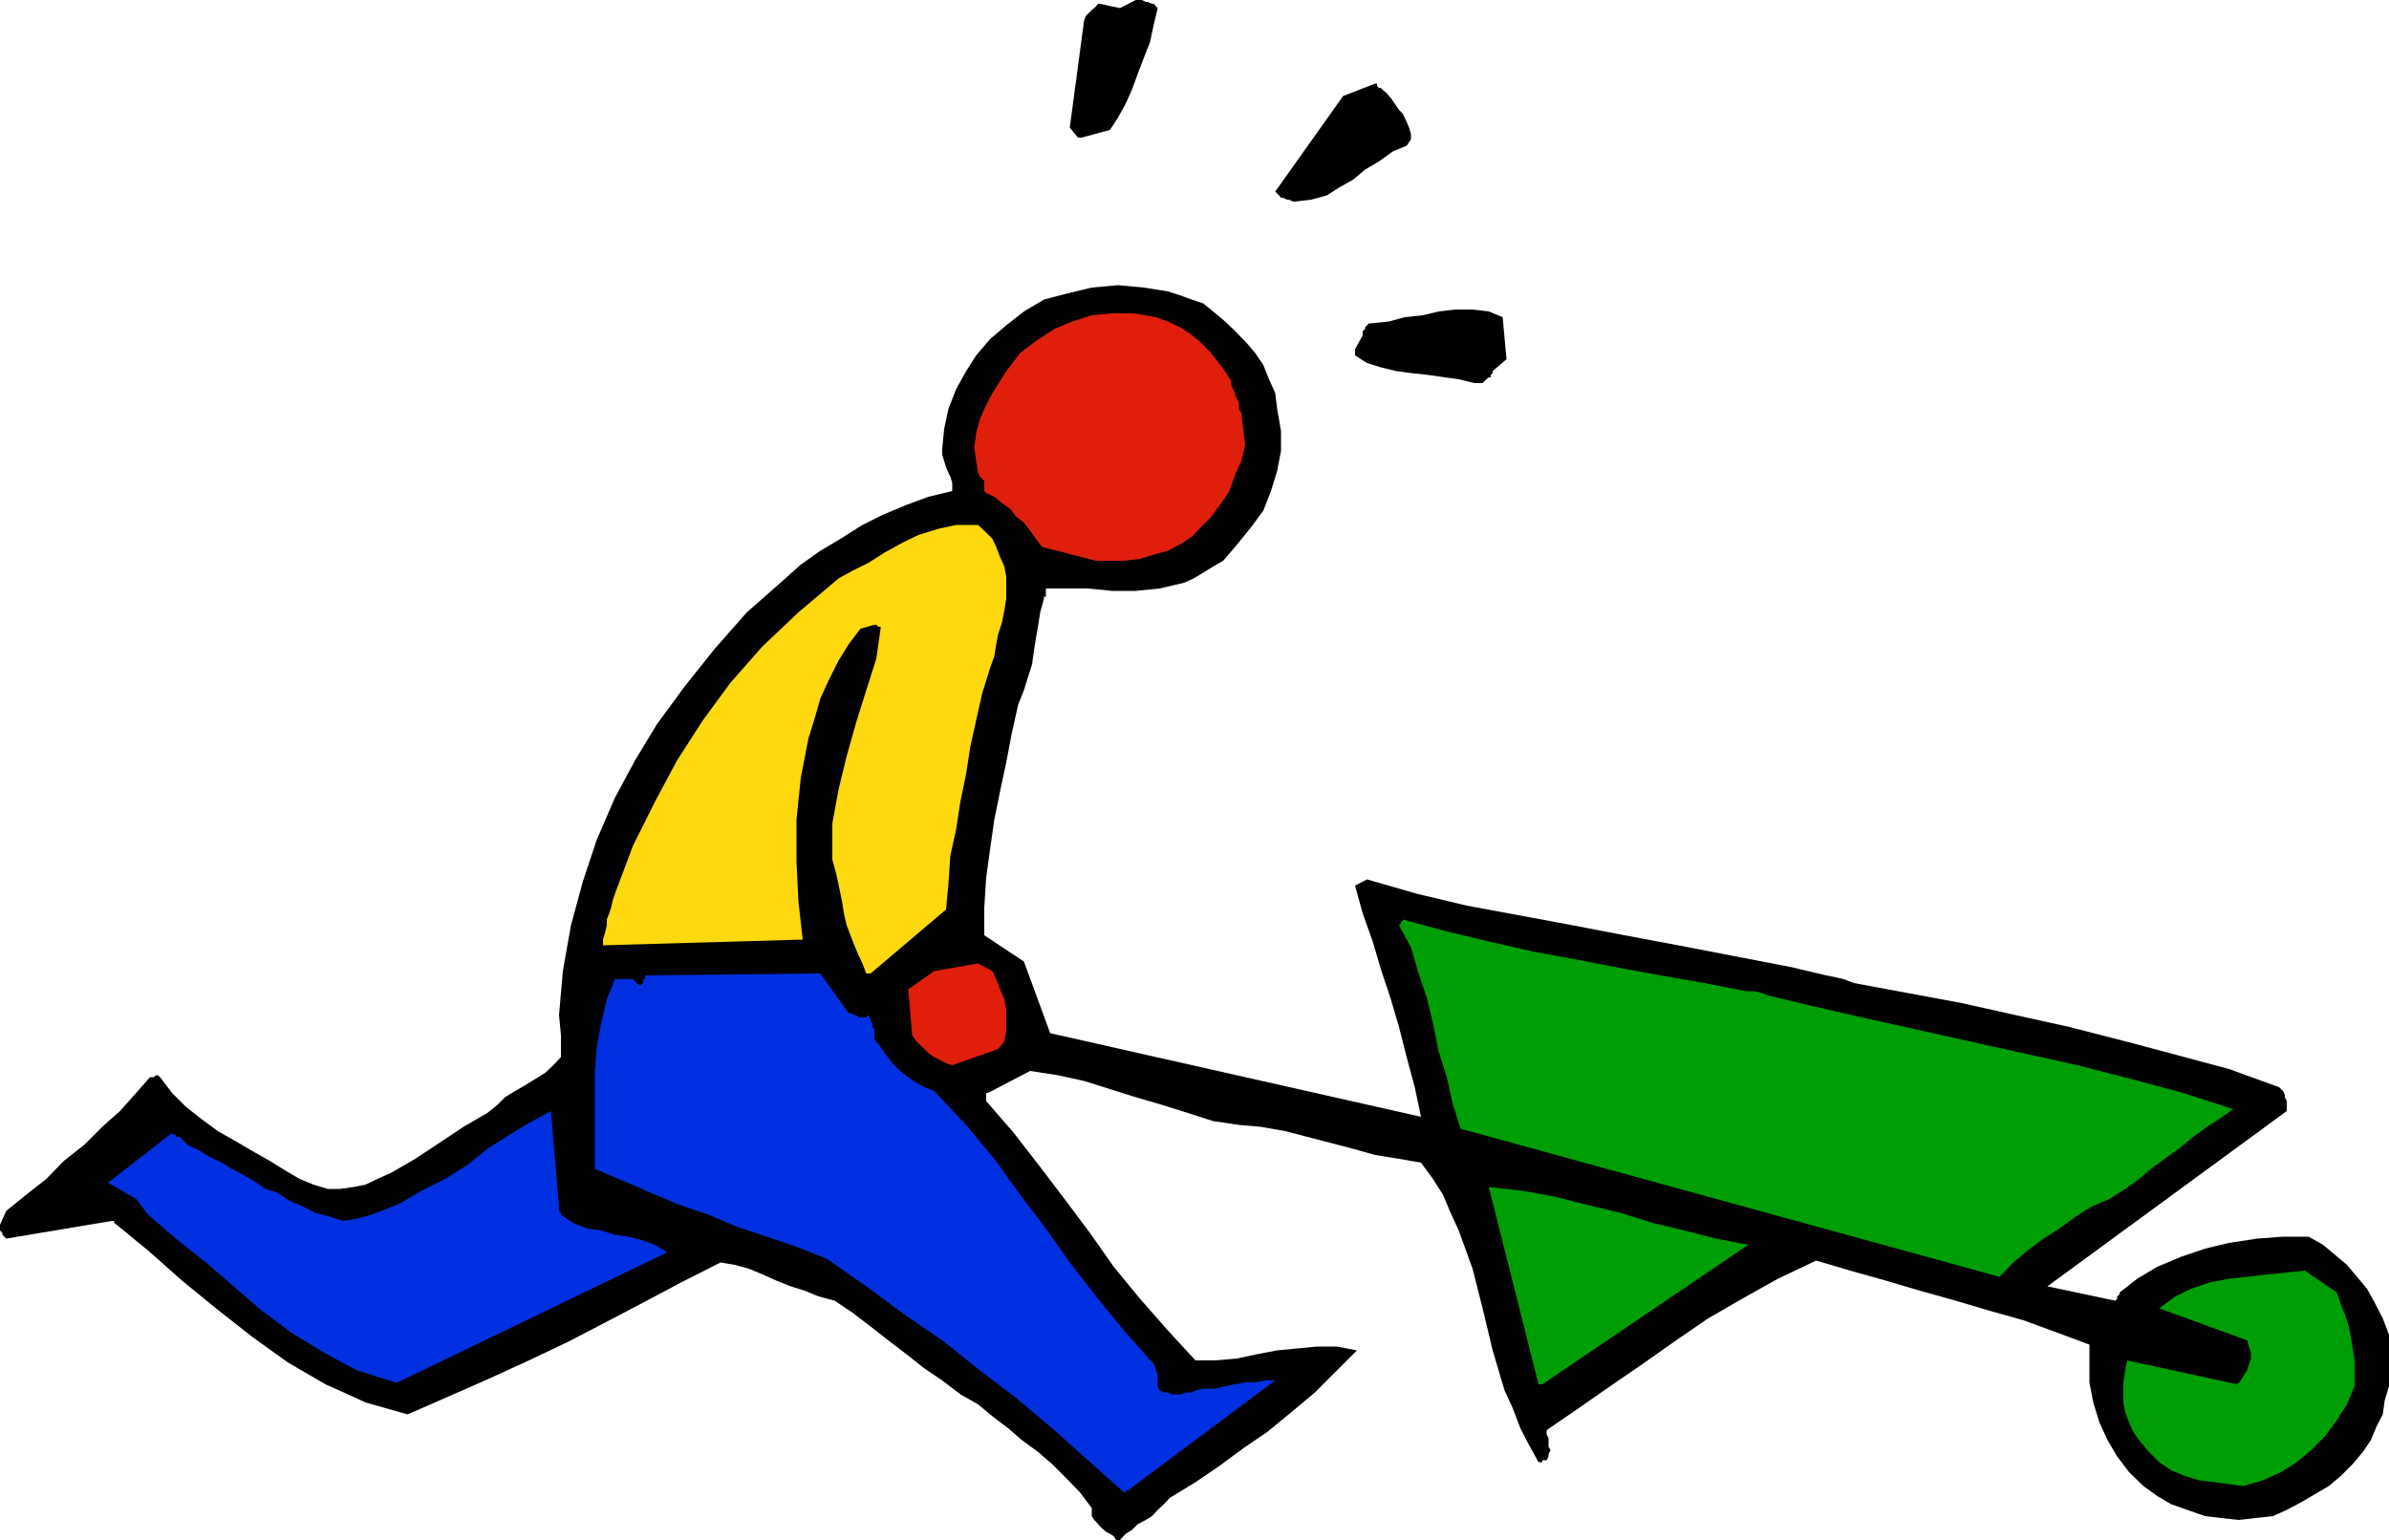 <svg height="309.504" viewBox="0 0 360 232.128" width="480" xmlns="http://www.w3.org/2000/svg"><path style="fill:#000" d="M285.83 537.009h.576l.864-.936.936-.576.864-.864 1.224-.648.936-.576.864-.936.936-.864.864-.936 3.888-2.376 3.6-2.448 3.6-2.664 3.6-2.448 3.6-2.952 3.6-3.024 3.024-3.024 3.312-3.312-3.024-.576h-3.024l-2.952.288-3.024.288-3.024.576-3.024.648-3.312.288h-2.952l-4.176-4.536-4.176-4.752-3.96-4.824-3.6-5.112-3.6-4.824-3.888-5.112-3.96-5.112-4.176-4.824v-1.224h.288l6.336-3.312 4.176.648 3.96.864 3.888 1.224 3.888 1.224 3.96 1.152 3.888 1.224 3.816 1.224 3.888.576 3.312.288 3.672.648 3.312.864 3.6.936 3.312.864 3.312.936 3.6.576 3.312.576 1.8 2.448 1.512 2.376 1.152 2.736 1.224 2.664 2.088 5.76 1.512 5.976 1.512 6.336 1.8 6.048 1.224 2.664 1.152 3.024 1.224 2.376 1.512 2.736h.576v-.288h.648l.288-.576v-.36l.288-.576-.288-.576v-1.224l-.288-.576v-.648l4.824-3.312 4.752-3.312 4.824-3.312 5.112-3.6 4.824-3.312 5.112-2.952 5.4-3.024 5.76-2.736 5.112 1.512 5.4 1.512 5.112 1.512 5.4 1.512 5.112 1.512 5.112 1.44 5.112 1.872 4.824 1.8v5.688l.576 3.024.936 3.024 1.224 2.664 1.44 2.448 1.8 2.376 2.16 2.088 2.088 1.512 2.088 1.224 2.448.864 2.664.936 2.448.288 2.664.288 2.448-.288 2.664-.288 2.088-.936 2.16-1.152 2.088-1.224 2.088-1.224 1.8-1.512 1.8-1.8 1.512-1.8 1.224-1.8.864-2.088.936-1.8.288-2.088.648-2.16v-7.776l-.936-2.448-1.224-2.376-1.152-2.088-1.512-1.8-1.512-1.8-1.8-1.512-1.8-1.512-2.16-1.224h-3.888l-3.888.288-4.248.648-3.6.864-3.6 1.224-3.6 1.512-3.024 1.8-2.664 2.088V500l-.36.288v.36l-.288.288-10.224-2.16 36.072-26.424v-1.512l-.288-.576v-.36l-.288-.576-.288-.288-.288-.288-7.56-2.736-7.776-2.088-7.848-2.088-8.424-2.16-8.136-1.8-8.064-1.8-8.136-1.512-8.136-1.512-1.512-.576-1.224-.288-1.44-.288-1.224-.288-1.512-.36-1.224-.288-1.152-.288-1.512-.288-7.848-1.512-7.848-1.512-8.064-1.512-7.848-1.512-8.136-1.512-7.776-1.44-7.56-1.8-7.488-2.16-1.8.936 1.152 4.176 1.512 4.248 1.224 4.176 1.512 4.536 1.224 4.176 1.152 4.536 1.224 4.536.936 4.464-55.872-12.6-3.96-10.8-5.976-3.96v-4.176l.288-4.536.576-4.176.648-4.536.864-4.248.936-4.392.864-4.536.936-4.176.864-2.16.648-2.088.576-1.8.288-2.088.288-1.8.36-2.088.288-1.872.576-2.088v-.288h.288v-1.223h6.336l3.6.36h3.6l3.6-.36 3.672-.864 1.44-.648 1.44-.864 1.512-.936 1.512-.864 2.088-2.448 2.16-2.664 1.8-2.448 1.152-2.952.936-3.024.576-3.024v-3.024l-.576-3.312-.288-2.376-.936-2.088-.864-2.16-1.224-1.8-1.224-1.44-1.8-1.872-1.512-1.44-1.8-1.512-1.512-1.224-1.728-.576-1.8-.648-1.8-.576-3.6-.576-3.888-.36-3.96.36-3.6.864-3.6.936-3.024 1.8-2.664 2.088-2.448 2.088-2.088 2.448-1.512 2.376-1.512 2.736-1.152 2.952-.648 3.024-.288 3.024v.864l.288.936.288.936.36.864.288.576.288.936v1.224l-3.6.864-3.312 1.224-3.6 1.512-3.024 1.512-3.312 2.088-3.024 1.8-2.952 2.088-2.736 2.448-5.4 4.752-4.824 5.472-4.536 5.688-4.176 5.688-3.312 5.472-3.024 5.616-2.736 6.336-2.088 6.264-1.8 6.624-1.224 6.912-.288 3.312-.288 3.312.288 3.024v3.312l-1.152 1.224-1.224 1.152-1.512.936-1.512.936-1.512.864-1.512.936-1.152 1.152-1.512 1.224-3.6 2.088-3.672 2.448-3.6 2.376-3.6 2.088-2.088.936-1.8.864-1.8.36-2.088.288h-1.8l-2.16-.648-2.088-.864-2.088-1.224-2.448-1.512-2.664-1.512-2.448-1.44-2.664-1.512-2.448-1.8-2.376-1.872-2.088-2.088-1.8-2.376-.36-.288h-.288l-.288.288h-.576l-2.088 2.376-2.448 2.736-2.664 2.376-2.736 2.736-3.024 2.376-2.664 2.736-3.024 2.376-3.024 2.448-.936 2.088v.864l.36.36V491l.288.288.288.288 15.912-2.664h.36v.288l5.112 4.176 5.112 4.536 5.112 4.176 5.4 4.248 5.4 3.888 5.688 3.312 2.736 1.224 3.312 1.512 3.024.864 3.312.936 6.264-2.736 6.048-2.664 5.976-2.736 5.76-2.736 5.688-2.952 5.76-3.024 5.688-3.024 5.976-3.024 2.16.36 2.088.576 2.088.864 2.088.936 2.16.864 2.088.648 2.088.864 2.448.648 2.664 1.8 2.736 2.088 2.664 2.088 2.736 2.088 2.736 2.16 2.664 1.8 2.736 2.088 2.664 1.512 2.16 1.8 2.376 1.8 2.088 1.8 2.448 1.8 2.088 1.8 2.088 2.088 2.088 2.16 1.8 2.376v1.224l.36.576.288.288.576.648.288.288.648.576.576.288.576.36z" transform="translate(-117.638 -304.88)"/><path style="fill:#0030e0" d="m287.63 529.52 22.176-16.56h-1.512l-1.512.289h-1.512l-1.512.288-1.512.288-1.512.36h-1.512l-1.44.288-.576.288h-.864l-.648.288h-1.512l-.576-.288h-.576l-.648-.288-.288-.648v-1.8l-.288-.576v-.288l-.288-.648-4.536-5.112-4.176-5.112-3.96-5.112-3.6-5.112-3.888-5.112-3.888-5.4-4.248-5.112-4.824-5.112-1.44-.576-1.224-.648-1.224-.864-1.224-.936-1.152-1.152-.936-1.224-.864-1.224-.936-1.224v-1.44l-.288-.36v-.576l-.288-.288v-.288l-.288-.648-.36.36h-1.152l-.36-.36h-.288l-.576-.288h-.288l-4.248-5.976-26.424.288v.576h-.288v.576l-.36.36h-.288l-.288-.36-.288-.288-.288-.288h-2.736l-1.224 3.024-.864 3.6-.648 3.6-.288 3.6v14.76l4.248 1.8 4.176 1.8 4.248 1.8 4.464 1.512 4.248 1.8 4.536 1.512 4.464 1.512 4.536 1.8 5.976 4.176 5.76 4.248 5.688 3.888 5.688 4.536 5.472 4.176 5.4 4.536 5.4 4.824 5.4 4.824h.288v-.288h.36z" transform="translate(-117.638 -304.88)"/><path style="fill:#009e05" d="m455.678 528.873 2.952-.864 2.736-1.224 2.376-1.512 2.16-1.8 2.088-2.088 1.8-2.448 1.512-2.376 1.152-2.736v-3.888l-.288-1.8-.288-1.8-.288-1.512-.576-1.8-.648-1.512-.576-1.8-4.824-3.312-2.736.288-2.952.288-3.024.36-2.736.288-2.952.576-2.736.936-2.376 1.152-2.448 1.8 13.248 4.824.288.936.288.864v.936l-.288.864-.288.936-.576.864-.36.648-.576.576-16.56-3.6-.288 1.512-.288 1.8v3.024l.288 1.512.576 1.512.648 1.44.864 1.224 1.512 1.8 1.512 1.512 1.8 1.224 2.088.864 2.16.648 2.376.288 2.088.288zm-105.624-15.336 31.032-21.024-4.824-.936-4.824-1.224-4.824-1.152-4.824-1.512-5.112-1.224-4.824-1.224-4.752-.864-5.112-.576 7.488 29.736h.576z" transform="translate(-117.638 -304.88)"/><path style="fill:#0030e0" d="m177.542 513.249 40.608-19.584-1.8-1.152-1.8-.648-2.16-.576-2.088-.288-2.088-.648-2.088-.288-2.16-.864-1.8-1.224v-.288l-.288-.288v-.648l-1.224-14.4-3.312 1.8-2.952 1.8-3.312 2.088-3.024 2.448-3.312 2.088-3.6 1.8-3.6 2.088-3.96 1.512-2.088.576-2.088.36-2.088-.648-2.16-.576-1.8-.936-2.088-.864-1.8-1.224-1.8-.576-1.8-1.224-1.512-.864-1.8-.936-1.512-.936-1.8-.864-1.512-.936-1.8-.864-1.224-1.224h-.576v-.288h-.288l-.288-.288-9.648 7.488 4.248 2.448 1.8 2.376 4.176 3.6 4.536 3.6 4.176 3.6 4.248 3.672 4.464 3.312 4.824 2.952 2.736 1.512 2.376 1.224 2.736.864 3.024.936h.288z" transform="translate(-117.638 -304.88)"/><path style="fill:#009e05" d="m418.958 497.337 2.088-2.16 2.088-1.8 2.448-1.8 2.376-1.512 2.448-1.8 2.376-1.512 2.736-1.152 2.376-1.512 2.088-1.512 2.16-1.8 2.088-1.512 2.088-1.512 1.8-1.512 2.088-1.512 1.8-1.152 2.16-1.512-7.56-2.448-7.776-2.088-8.136-2.088-8.136-1.8-8.136-1.8-8.064-1.8-8.136-1.8-8.136-1.872-1.224-.288-1.152-.288-1.224-.288-1.224-.288-1.224-.288-.864-.36-1.224-.288h-1.224l-6.264-1.224-6.624-1.152-6.624-1.224-6.336-1.224-6.264-1.152-6.624-1.512-6.336-1.512-6.624-1.8v.288h-.288v.288l-.288.288 1.8 3.312 1.152 3.96 1.224 3.6.936 3.888.864 4.248 1.224 3.888.864 3.888 1.224 3.888z" transform="translate(-117.638 -304.88)"/><path style="fill:#e01e0c" d="m261.134 465.44 6.912-2.447.936-1.152.288-1.512v-3.312l-.288-1.512-.648-1.512-.576-1.512-.576-1.224-2.16-1.152-6.624 1.152-3.888 2.736.576 6.912.648.936.576.576.648.576.576.648.864.576.648.288 1.152.648z" transform="translate(-117.638 -304.88)"/><path style="fill:#ffd90f" d="m248.822 451.617 11.376-9.648.36-3.888.288-4.248.864-3.888.648-4.248.864-4.176.648-4.176.864-3.888.936-4.176.576-1.8.576-1.872.648-1.8.288-1.8.288-1.512.576-1.8.36-1.8.288-1.8v-3.312l-.288-1.512-.648-1.44-.576-1.512-.576-1.224-.936-.936-1.224-1.152h-3.312l-2.664.576-3.024.936-2.376 1.152-2.736 1.512-2.376 1.512-2.448 1.224-2.088 1.152-6.048 5.112-5.4 5.112-4.824 5.472-4.176 5.688-3.888 6.048-3.312 6.192-3.312 6.624-2.736 7.272-.288.864-.288 1.224-.288.864-.36.936v.864l-.288 1.224-.288.936v.864l30.096-.864-.648-5.76-.288-5.976v-6.336l.648-6.336.576-2.952.576-2.952.936-3.024.864-3.024 1.224-2.664 1.512-3.024 1.512-2.448 1.8-2.376 2.088-.576h.288l.288.288h.36v.288l-.648 4.536-1.512 4.752-1.512 4.824-1.44 5.112-1.224 5.04-.936 5.112v5.4l.648 2.448.576 2.736.288 1.44.288 1.8.36 1.512.576 1.512.576 1.512.648 1.512.576 1.224.576 1.512h.648z" transform="translate(-117.638 -304.88)"/><path style="fill:#e01e0c" d="M282.806 389.409h4.176l2.448-.288 2.088-.648 2.088-.576 1.8-.936 1.8-1.152 1.44-1.512 1.512-1.512 1.512-2.088 1.224-1.8.864-2.448.936-2.088.576-2.376-.288-2.448-.288-2.376-.36-.648v-.864l-.288-.648-.288-.576v-.288l-.288-.576-.288-.648v-.576l-.936-1.512-1.152-1.512-1.224-1.512-1.512-1.512-1.44-1.152-1.512-.936-1.8-.864-1.8-.648-3.312-.576h-3.312l-3.024.288-2.952.936-2.736 1.152-2.736 1.8-2.376 1.8-2.088 2.736-.936 1.512-1.152 1.8-.936 1.8-.936 2.088-.576 2.16-.288 2.088.288 2.088.288 1.8.288.576.36.36.288.288v1.512l.288.288 1.224.576 1.152.936 1.224.864.936 1.224 1.152.864.936 1.224.864 1.224.936 1.224z" transform="translate(-117.638 -304.88)"/><path style="fill:#000" d="M339.83 362.625h1.224l.288-.288.288-.288.36-.288h.288v-.36l.288-.288v-.288l2.088-1.8-.576-6.336-2.088-.864-2.448-.288h-2.664l-2.448.288-2.376.576-2.736.288-2.376.648-2.736.288h-.288l-.288.288-.288.288v.288l-.36.288v.648l-1.152 2.088v.936l1.8 1.152 2.088.648 2.376.576 2.16.288 2.664.288 2.448.36 2.088.288zm-27.072-27.36 2.448-.288 2.376-.648 1.8-1.152 2.16-1.224 1.8-1.512 2.088-1.224 2.088-1.512 2.088-.864.648-.936v-.864l-.288-.936-.36-.864-.576-1.224-.576-.576-.648-.936-.576-.864-.288-.288-.288-.36-.648-.576-.288-.288h-.288l-.288-.288v-.36h-.288l-4.824 1.872-10.224 14.4.288.288.288.288.288.36h.288l.648.288h.288l.576.288zm-32.112-9.648 4.248-1.152 1.224-1.872 1.152-2.088.936-2.088.864-2.376.936-2.448.936-2.376.576-2.736.576-2.376-.288-.288-.288-.36h-.288l-.648-.288h-.288l-.576-.288h-.936l-2.376 1.224-3.024-.648h-.288l-.288.36-.288.288-.36.288-.288.288-.288.288-.288.288-.288.648-2.16 16.2 1.224 1.512h.288z" transform="translate(-117.638 -304.88)"/></svg>
